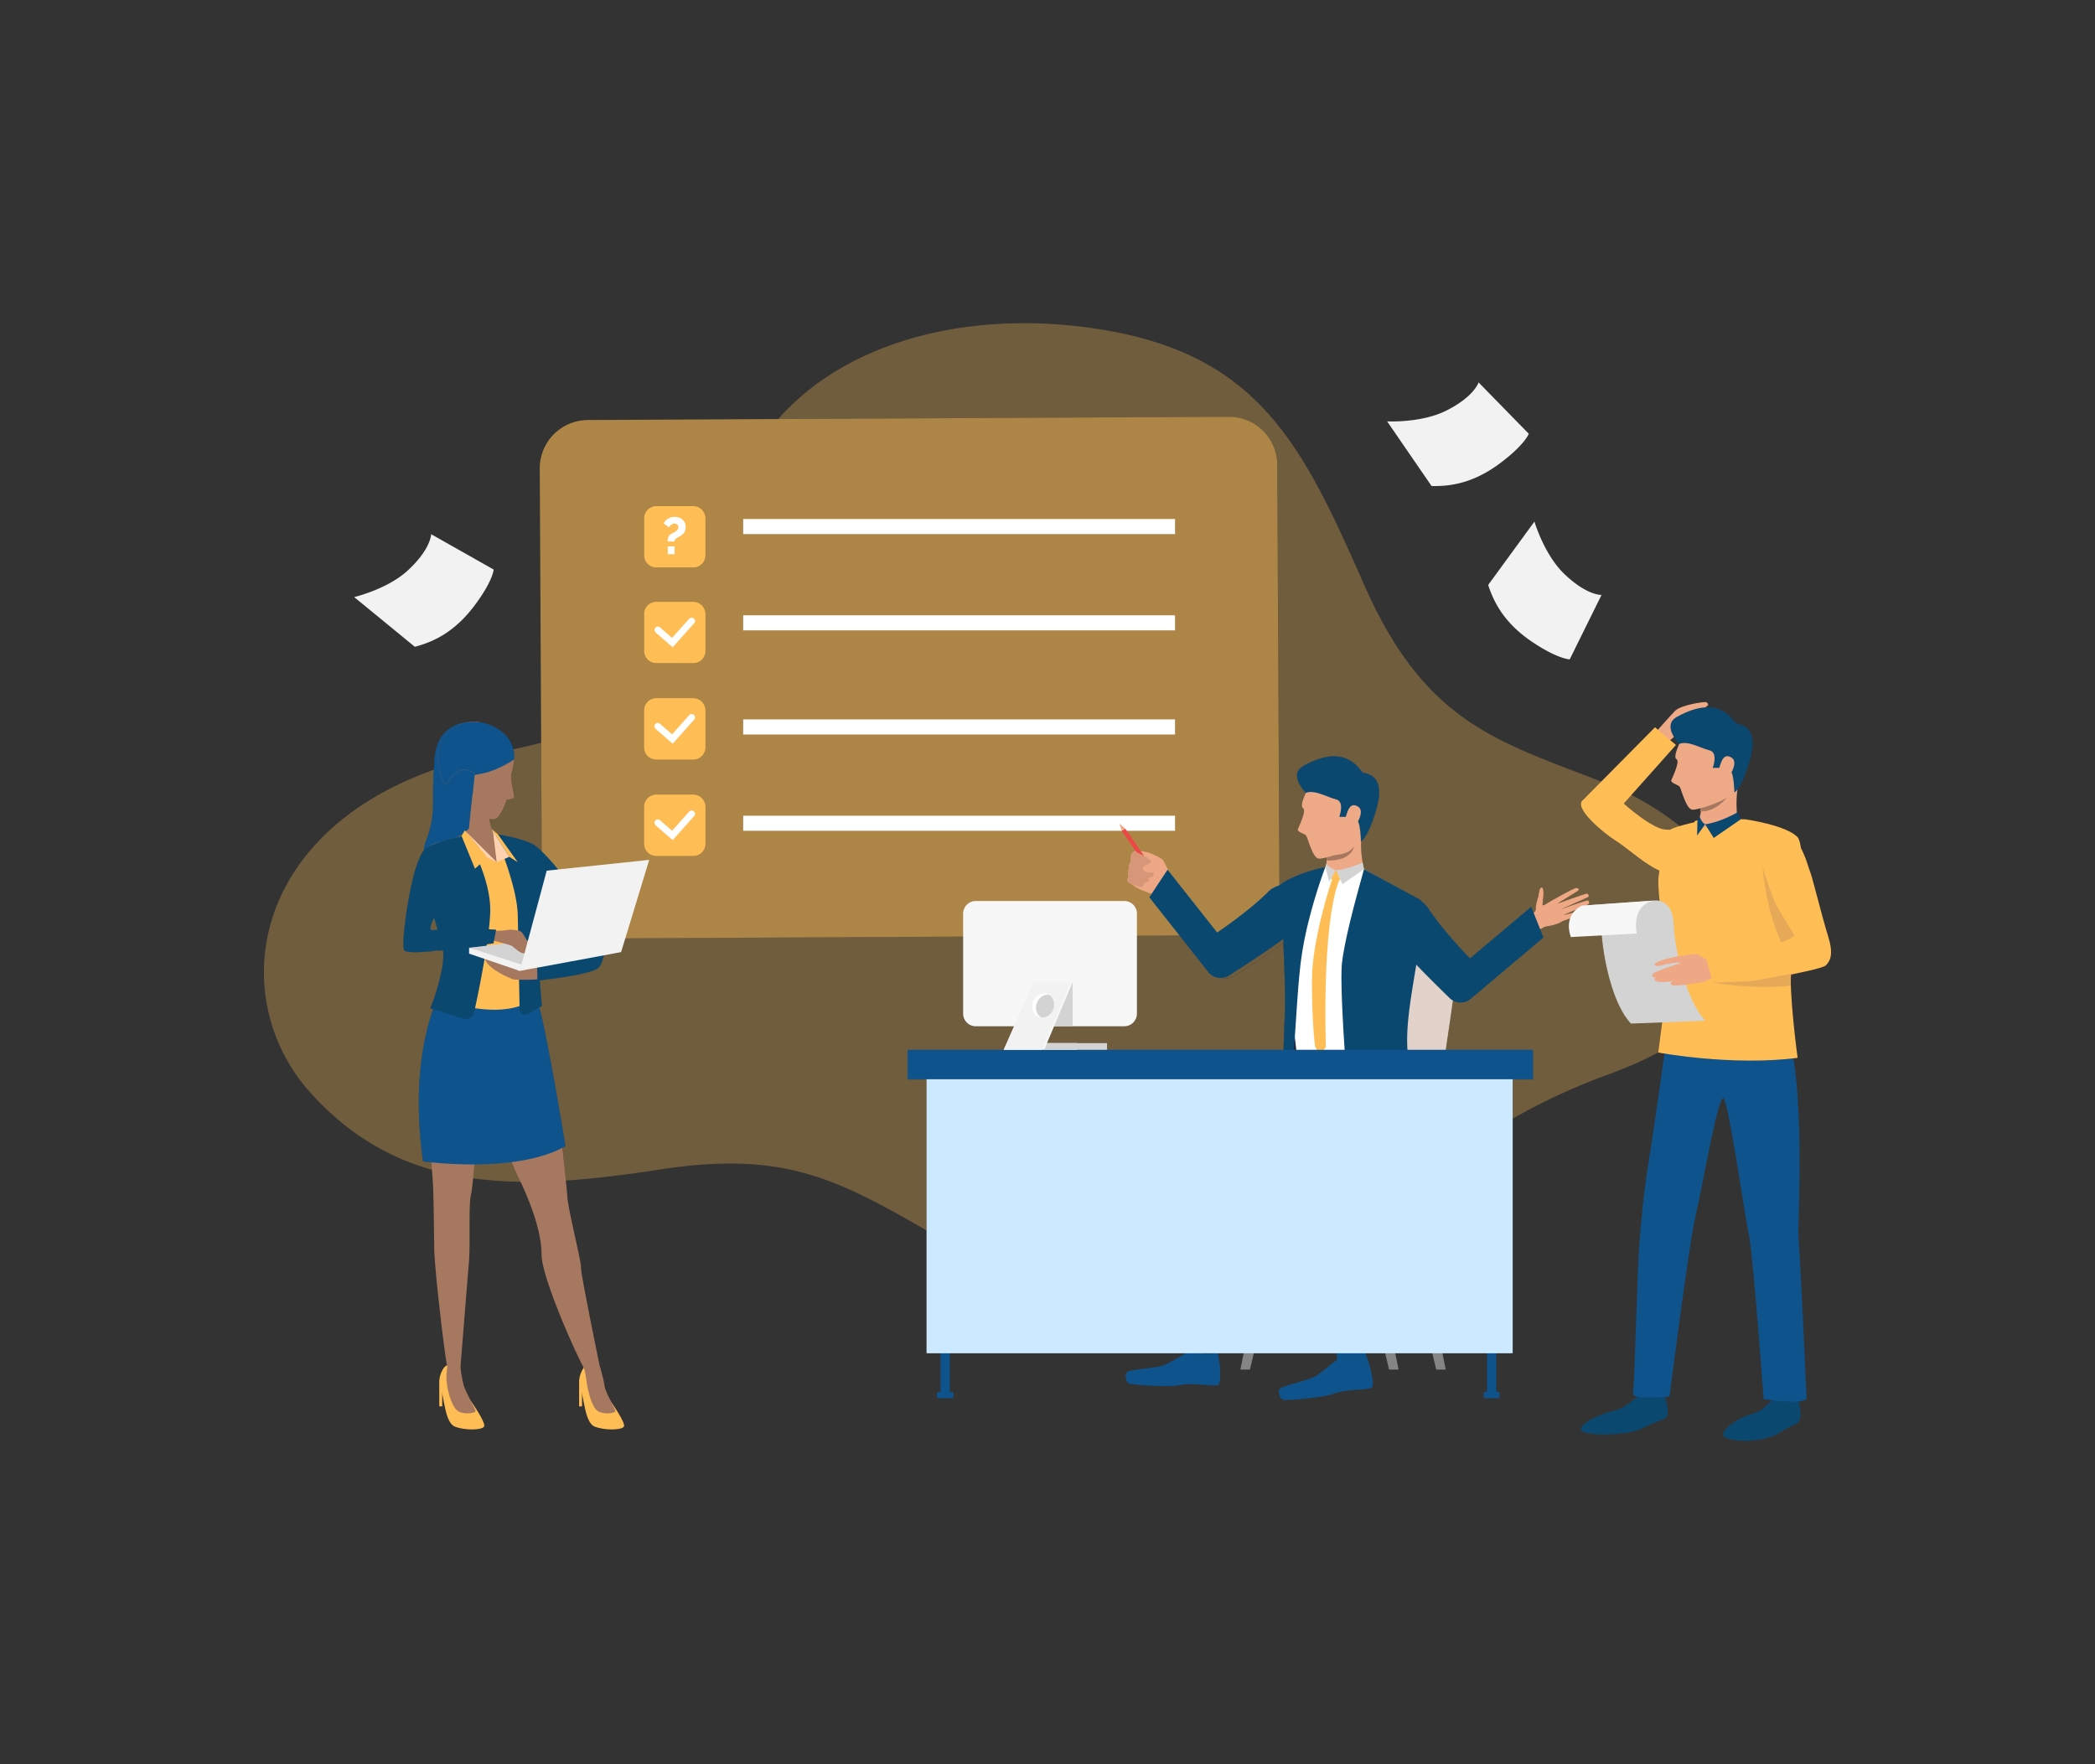 <svg xmlns="http://www.w3.org/2000/svg" viewBox="0 0 500 421">
    <rect x="0" y="0" width="500" height="421" fill="#333333" stroke="none"/>
    <g xmlns="http://www.w3.org/2000/svg">
        <path fill="#F2F2F2"
              d="M84.526 142.496s7.935-1.85 12.821-6.373c5.562-5.145 5.549-8.637 5.549-8.637l14.929 8.445s-.196 2.84-4.747 8.816c-4.768 6.262-9.715 8.287-12.805 9.252-.799.25-1.27.361-1.27.361l-14.477-11.864zM331.057 100.564s8.136.432 14.088-2.551c6.773-3.395 7.733-6.752 7.733-6.752l11.989 12.264s-.979 2.676-7.013 7.148c-6.322 4.688-11.638 5.258-14.874 5.324-.836.016-1.32-.006-1.32-.006l-10.603-15.427zM366.213 124.484s2.291 7.818 7.08 12.445c5.449 5.264 8.935 5.055 8.935 5.055l-7.593 15.379s-2.849-.037-9.069-4.244c-6.52-4.41-8.82-9.234-9.956-12.266a21.36 21.36 0 01-.433-1.248l11.036-15.121z"/>
        <g opacity=".3" fill="#ffbe55">
            <path d="M306.642 241.855c-.08 1.869-.21 5.59-.32 8.869h-89.7v7.031h4.511v35.898c-21.58-12.398-34.32-19.029-63.45-14.559-7.851 1.209-15.4 2.18-22.641 2.66-.22-2.17-.51-4.932-.829-7.811.26-.131.51-.26.75-.4 0 0-4.2-25.619-6.23-33.119l.59-.34s-.24-2.602-.5-6.131c2.76-.301 13.11-1.541 14.21-3.189.62-.93.931-1.961 1.07-2.76l4.14-.771 1-3.289 80.62-.42v18.42c0 1.65 1.34 2.99 2.99 2.99h9.16l-2.471 5.609h24.681v-1.6h-14.34l1.689-4.01h16.78c1.649 0 2.99-1.34 2.99-2.99v-18.631l11.38-.059 6.939 8.809a3.76 3.76 0 004.98.84c3-1.92 7.8-5.029 11.649-7.77.251 5.942.531 12.602.352 16.723zM103.382 240.846c-2.351 6.639-4.87 18.619-2.42 36.33 0 0 .72.1 1.979.229.05.58.1 1.182.15 1.791-10.591-3.031-20.261-8.711-28.971-18.371-19.76-21.91-15.1-61.219 29.391-77.1-.34 6.25.14 9.031-.59 12.711-.16.639-.28 1.15-.36 1.49-.021.09-.04.18-.07.279 0 .02-.01.051-.01.07-.24.84-.54 1.74-.92 2.75-.32.84-.43 1.449-.37 1.869v.01c-1.31 1.771-2.42 5.061-3.5 10.781-1.08 5.719-1.74 12.07-1.24 13.059.19.391 1.32.512 2.63.512 2.03 0 4.49-.291 4.49-.291a49.93 49.93 0 002.16-.189c.65 4.67-3 13.869-3 13.869l.651.201zM382.871 186.805c-25.43-9.939-42.689-14.049-57.33-47.299-14.64-33.25-25.01-54.791-62.819-60.881-30.521-4.92-60.26 2.381-77 21.391l9.89-.051 42.92-.221 54.72-.279c6.36-.039 11.551 5.1 11.58 11.461l.521 100.689v.299a9.957 9.957 0 011.89-.729c1.891-1.721 5.79-3.641 9.07-4.23 0 0 0 .01-.01.029.09-.029.14-.049.14-.049l9.09.51s9.15 5.119 11.25 6.42c1.36.84.03 7.83-1.14 13.629 11.46.531 12.32 2.74 12.32 2.74s-1.341 9.791-2.94 20.49h20.84v7.031h-4.84v9.229c6.62-3.789 14.03-7.33 22.46-10.41 56.979-20.799 30.538-57.599-.612-69.769zm-54.37 6.281c-2.01 6.979-3.699 7.738-3.699 7.738-1.84 1.91-8.58 4.262-10.08 4.111-1.49-.15-2.641-5.141-3.03-5.541-.38-.41-2.2-.869-1.95-1.49.24-.629 2.13-4.49 1.26-4.99-.739-.43.091-2.5.65-3.689 0 0-4.31-4.35-.6-6.42 10.59-5.92 13.52 1.42 14.34 1.631.82.209 5.439.519 3.109 8.65z"/>
            <path d="M328.501 193.086c-2.01 6.979-3.699 7.738-3.699 7.738-1.84 1.91-8.58 4.262-10.08 4.111-1.49-.15-2.641-5.141-3.03-5.541-.38-.41-2.2-.869-1.95-1.49.24-.629 2.13-4.49 1.26-4.99-.739-.43.091-2.5.65-3.689 0 0-4.31-4.35-.6-6.42 10.59-5.92 13.52 1.42 14.34 1.631.82.209 5.439.519 3.109 8.65zM129.291 203.186c-.85-.82-1.659-1.48-2.329-1.811-2.4-1.199-6.721-1.99-8.11-2.23l-1.5-1.299c-.12-.391-.25-.791-.36-1.211-.109-.41-.21-.82-.3-1.23.47.08.85.111 1.12.121 1.62.029 3.08-4.611 3.08-4.611s1.39-.279 1.729-.488c.33-.211-.989-4.451-.56-5.891.439-1.439.63-3.27.63-3.27a6.86 6.86 0 00-.17-2.451c2.33-.479 4.54-1 6.64-1.539l.13 25.91z"/>
            <path d="M149.241 223.945l-1 3.289-4.14.771c-.14.799-.45 1.83-1.07 2.76-1.1 1.648-11.45 2.889-14.21 3.189.26 3.529.5 6.131.5 6.131l-.59.34c2.03 7.5 6.23 33.119 6.23 33.119-.24.141-.49.27-.75.4.319 2.879.609 5.641.829 7.811-3.68.229-7.279.35-10.79.299-3.88-.061-7.659-.32-11.34-.83a71.952 71.952 0 01-9.819-2.029l-.15-1.791a61.254 61.254 0 01-1.979-.229c-2.45-17.711.069-29.691 2.42-36.33l-.65-.201s3.65-9.199 3-13.869c-.77.08-1.5.15-2.16.189 0 0-2.46.291-4.49.291-1.31 0-2.439-.121-2.63-.512-.5-.988.16-7.34 1.24-13.059 1.08-5.721 2.19-9.01 3.5-10.781v-.01c-.06-.42.05-1.029.37-1.869.38-1.01.68-1.91.92-2.75 0-.02.01-.051.01-.07.03-.1.05-.189.07-.279.08-.34.2-.852.36-1.49.729-3.68.25-6.461.59-12.711.39-.139.79-.279 1.2-.42.18-.061.359-.119.539-.189 2.681-.9 5.511-1.711 8.48-2.439 1.98-.49 4.02-.932 6.13-1.33.76-.141 1.51-.291 2.24-.451.14-.02.28-.049.42-.08.2.771.26 1.59.17 2.451 0 0-.19 1.83-.63 3.27-.43 1.439.89 5.68.56 5.891-.34.209-1.729.488-1.729.488s-1.46 4.641-3.08 4.611a8.618 8.618 0 01-1.12-.121c.09.41.19.82.3 1.23.11.42.24.82.36 1.211l1.5 1.299c1.39.24 5.71 1.031 8.11 2.23.67.33 1.479.99 2.329 1.811v.24l.051 8.619v.471c.01 1.58.33 3.09.909 4.459.08.17.16.34.23.5 1.88 3.871 5.86 6.531 10.44 6.51l8.32-.04zM168.352 146.535v8.82c0 1.6-1.29 2.9-2.9 2.9h-3.239c2.829-3.881 4.68-8.041 6.06-12.371.048.212.079.43.079.651zM168.352 169.545v8.82c0 1.609-1.29 2.91-2.9 2.91h-8.819a2.904 2.904 0 01-2.9-2.91v-8.82c0-1.6 1.3-2.9 2.9-2.9h8.819c1.61 0 2.9 1.3 2.9 2.9zM168.352 192.564v8.82c0 1.6-1.29 2.9-2.9 2.9h-8.819a2.902 2.902 0 01-2.9-2.9v-8.82c0-1.609 1.3-2.91 2.9-2.91h8.819c1.61 0 2.9 1.301 2.9 2.91zM271.342 223.314v18.631c0 1.65-1.341 2.99-2.99 2.99h-16.78l-1.689 4.01h14.34v1.6h-24.681l2.471-5.609h-9.16c-1.65 0-2.99-1.34-2.99-2.99v-18.42l41.479-.212zM177.371 123.875h103.07v3.59h-103.07zM177.371 146.855h103.07v3.59h-103.07zM177.371 171.695h103.07v3.6h-103.07zM177.371 194.686h103.07v3.59h-103.07z"/>
            <path d="M365.861 250.725v7.031h-4.84v9.229c-1.34.76-2.64 1.531-3.91 2.311-.75.461-1.479.92-2.21 1.381-15.08 9.619-25.92 20.309-36.16 28.949-2.99 2.52-5.92 4.869-8.899 6.971-5.221 3.68-10.561 6.58-16.511 8.279-3.229.93-6.63 1.5-10.3 1.65-12.85.529-28.859-4.121-51.42-16.861-1.7-.959-3.34-1.889-4.92-2.809-.75-.42-1.479-.85-2.21-1.27-1.14-.65-2.26-1.301-3.35-1.932v-35.898h-4.511v-7.031h89.7c.11-3.279.24-7 .32-8.869.18-4.121-.101-10.781-.351-16.721-3.85 2.74-8.649 5.85-11.649 7.77a3.759 3.759 0 01-4.98-.84l-6.939-8.809 11.17-.061c6.26-.031 11.34-5.061 11.46-11.281a9.957 9.957 0 011.89-.729c1.891-1.721 5.79-3.641 9.07-4.23 0 0 0 .01-.01.029.09-.029.14-.049.14-.049l9.09.51s9.15 5.119 11.25 6.42c1.36.84.03 7.83-1.14 13.629 11.46.531 12.32 2.74 12.32 2.74s-1.341 9.791-2.94 20.49h20.84z"/>
        </g>
        <path opacity=".7" fill="#ffbe55"
              d="M168.352 146.535v8.82c0 1.6-1.29 2.9-2.9 2.9h-8.819a2.902 2.902 0 01-2.9-2.9v-8.82c0-1.6 1.3-2.9 2.9-2.9h8.819c1.38 0 2.53.961 2.82 2.25.049.211.08.429.08.65zM168.352 123.695v8.82c0 1.609-1.29 2.91-2.9 2.91h-8.819a2.904 2.904 0 01-2.9-2.91v-8.82c0-1.6 1.3-2.9 2.9-2.9h8.819c1.61 0 2.9 1.301 2.9 2.9zM168.352 169.545v8.82c0 1.609-1.29 2.91-2.9 2.91h-8.819a2.904 2.904 0 01-2.9-2.91v-8.82c0-1.6 1.3-2.9 2.9-2.9h8.819c1.61 0 2.9 1.3 2.9 2.9zM168.352 192.564v8.82c0 1.6-1.29 2.9-2.9 2.9h-8.819a2.902 2.902 0 01-2.9-2.9v-8.82c0-1.609 1.3-2.91 2.9-2.91h8.819c1.61 0 2.9 1.301 2.9 2.91z"/>
        <path opacity=".6" fill="#ffbe55"
              d="M304.831 110.926c-.029-6.361-5.22-11.5-11.58-11.461l-54.72.279-42.92.221-9.89.051-45.431.229c-6.369.041-11.5 5.221-11.47 11.592l.34 65.439.13 25.91v.24l.051 8.619v.471c.01 1.58.33 3.09.909 4.459.08.17.16.34.23.5 1.88 3.871 5.86 6.531 10.44 6.51l8.319-.039 80.62-.42 41.48-.211 11.38-.059 11.17-.061c6.26-.031 11.34-5.061 11.46-11.281v-.299l-.518-100.689zm-136.479 90.459c0 1.6-1.29 2.9-2.9 2.9h-8.819a2.902 2.902 0 01-2.9-2.9v-8.82c0-1.609 1.3-2.91 2.9-2.91h8.819c1.61 0 2.9 1.301 2.9 2.91v8.82zm0-23.02c0 1.609-1.29 2.91-2.9 2.91h-8.819a2.904 2.904 0 01-2.9-2.91v-8.82c0-1.6 1.3-2.9 2.9-2.9h8.819c1.61 0 2.9 1.301 2.9 2.9v8.82zm0-23.01c0 1.6-1.29 2.9-2.9 2.9h-8.819a2.902 2.902 0 01-2.9-2.9v-8.82c0-1.6 1.3-2.9 2.9-2.9h8.819c1.38 0 2.53.961 2.82 2.25.05.211.08.43.08.65v8.82zm0-22.839c0 1.609-1.29 2.91-2.9 2.91h-8.819a2.904 2.904 0 01-2.9-2.91v-8.82c0-1.6 1.3-2.9 2.9-2.9h8.819c1.61 0 2.9 1.301 2.9 2.9v8.82zm112.089 65.759h-103.07v-3.59h103.07v3.59zm0-22.98h-103.07v-3.6h103.07v3.6zm0-24.85h-103.07v-3.59h103.07v3.59zm0-22.98h-103.07v-3.59h103.07v3.59z"/>
        <path opacity=".7" fill="#ffbe55"
              d="M177.371 123.875h103.07v3.59h-103.07zM177.371 146.855h103.07v3.59h-103.07zM177.371 171.695h103.07v3.6h-103.07zM177.371 194.686h103.07v3.59h-103.07z"/>
        <g fill="#FFF">
            <path d="M177.371 123.875h103.07v3.59h-103.07zM177.371 146.855h103.07v3.59h-103.07zM177.371 171.695h103.07v3.6h-103.07zM177.371 194.686h103.07v3.59h-103.07z"/>
        </g>
        <path fill="#ffbe55"
              d="M168.352 123.695v8.82c0 1.609-1.29 2.91-2.9 2.91h-8.819a2.904 2.904 0 01-2.9-2.91v-8.82c0-1.6 1.3-2.9 2.9-2.9h8.819c1.61 0 2.9 1.301 2.9 2.9zM168.352 169.545v8.82c0 1.609-1.29 2.91-2.9 2.91h-8.819a2.904 2.904 0 01-2.9-2.91v-8.82c0-1.6 1.3-2.9 2.9-2.9h8.819c1.61 0 2.9 1.3 2.9 2.9z"/>
        <path fill="#FFF"
              d="M160.544 177.494l-4.059-3.527a.799.799 0 111.047-1.205l2.869 2.494 4.084-4.566a.797.797 0 111.188 1.065l-5.129 5.739z"/>
        <path fill="#ffbe55"
              d="M168.352 146.535v8.82c0 1.6-1.29 2.9-2.9 2.9h-8.819a2.902 2.902 0 01-2.9-2.9v-8.82c0-1.6 1.3-2.9 2.9-2.9h8.819c1.38 0 2.53.961 2.82 2.25.049.211.08.429.08.65z"/>
        <path fill="#FFF"
              d="M160.544 154.479l-4.059-3.525a.8.8 0 01-.079-1.127.797.797 0 011.126-.08l2.869 2.494 4.084-4.566a.797.797 0 011.125-.062c.33.295.359.799.063 1.125l-5.129 5.741z"/>
        <path fill="#ffbe55"
              d="M168.352 192.564v8.82c0 1.6-1.29 2.9-2.9 2.9h-8.819a2.902 2.902 0 01-2.9-2.9v-8.82c0-1.609 1.3-2.91 2.9-2.91h8.819c1.61 0 2.9 1.301 2.9 2.91z"/>
        <path fill="#FFF"
              d="M160.544 200.508l-4.059-3.525a.799.799 0 111.047-1.207l2.869 2.494 4.084-4.566a.796.796 0 011.125-.061.79.79 0 01.063 1.123l-5.129 5.742zM159.338 129.225c0-.189.009-.371.036-.545.023-.174.071-.338.141-.5a1.62 1.62 0 01.303-.453 2.04 2.04 0 01.52-.383l.428-.23c.18-.092.353-.203.521-.326s.314-.268.438-.43a.853.853 0 00.188-.535.767.767 0 00-.298-.637c-.2-.156-.425-.23-.683-.23a.979.979 0 00-.438.094 1.681 1.681 0 00-.345.221 1.479 1.479 0 00-.268.293c-.072.105-.14.201-.196.285l-1.275-.893a2.478 2.478 0 011.022-1.176 3.007 3.007 0 011.576-.418c.314 0 .628.043.939.133.313.094.596.238.84.434.252.197.451.453.609.768.155.312.235.693.235 1.139 0 .469-.099.865-.292 1.182s-.479.596-.859.834c-.172.117-.35.221-.526.311a5.58 5.58 0 00-.489.285c-.146.1-.266.211-.358.334a.74.74 0 00-.137.445h-1.632zm.036 3.031v-1.857h1.62v1.857h-1.62z"/>
        <g fill="#EEA886">
            <path d="M364.072 218.516s2.523-.438 2.475-1.463c-.051-1.027.382-2.426.54-2.859.213-.578.234-2.627.931-2.336.695.293.116 3.385.117 4.061.001.678 2.186-1.217 2.85-1.223.663-.006 3.485 4.082 1.842 5.193-1.645 1.113-4.117 1.133-4.368 1.389s-2.428 1.115-2.428 1.115l-1.959-3.877z"/>
            <path d="M370.54 214.857s5.256-3.045 5.771-2.932c.518.111.661.426.182.732-.48.307-4.994 3.102-4.994 3.102s6.812-2.48 7.251-2.488c.259-.004.573.592.329.781-.242.189-6.854 3.061-6.854 3.061s6.365-2.303 6.736-2.191c.326.098.486.719.027.924-.461.205-6.249 2.699-6.249 2.699s4.739-1.363 5.005-1.074c.163.178.456.678-.778.99-1.233.311-4.065 1.371-4.065 1.371l-2.361-4.975z"/>
        </g>
        <path fill="#858585"
              d="M332.459 283.844l10.316 43.019h2.273l-8.75-43.113zM321.201 283.844l10.32 43.019h2.272l-8.75-43.113zM308.624 283.844l-10.317 43.019h-2.275l8.75-43.113z"/>
        <path fill="#E2D2CA"
              d="M347.962 230.234s-1.341 9.791-2.94 20.49c-.14.91-.28 1.82-.42 2.74v.01c-.19 1.25-.38 2.5-.57 3.74l-.09.541c-.4 2.58-.8 5.1-1.2 7.439-.45 2.699-.88 5.15-1.27 7.17-.2 1-.38 1.891-.55 2.65-.41 1.799-.851 3.24-1.311 4.41-1.85 4.789-3.86 4.84-3.86 4.84h-44.46c-.31-4.26.881-11.42.881-11.42l.5-.65 11.13-14.439.42-.541 1.979-2.57v-.01l1.63-2.109.86-1.111.53-.689.149-.189.811-1.061 16.99-22.039c3.319-.07 6.119-.031 8.47.059 11.461.53 12.321 2.739 12.321 2.739z"/>
        <path fill="#24263D" d="M307.013 257.107l5.795-1.011-3.864-9.729z"/>
        <path fill="#0E538C"
              d="M283.65 322.596s-3.809 2.264-5.532 3.107c-1.728.842-8.438 1.1-9.1 1.732-.661.631-.414 2.637.697 2.838 1.114.203 9.274.92 11.995.275 2.72-.643 7.813.416 8.94.031 1.126-.387.383-6.463-.056-7.826s-6.944-.157-6.944-.157z"/>
        <path fill="#1C1E30" d="M283.71 320.023l-.06 2.572s5.103.941 6.945.158l-.128-2.824-6.757.094z"/>
        <path fill="#282B45"
              d="M331.051 262.16s-29.126 6.184-33.672 8.115c-4.545 1.93-7.272 2.727-7.612 3.691-.343.967-7.443 47.158-7.443 47.158h9.659s7.499-34.885 8.408-37.045c.909-2.158 36.931-2.273 39.543-4.887 2.614-2.613 4.887-9.771 2.046-16.191s-10.929-.841-10.929-.841z"/>
        <path fill="#0E538C"
              d="M319.165 324.42s-3.419 2.82-4.994 3.918c-1.576 1.096-8.17 2.377-8.727 3.104-.557.725-.006 2.67 1.126 2.699s9.303-.512 11.894-1.564c2.591-1.049 7.785-.783 8.839-1.338 1.056-.553-.607-6.443-1.251-7.723-.642-1.282-6.887.904-6.887.904z"/>
        <path fill="#0E538C" d="M318.83 321.871l.335 2.549s5.188.148 6.887-.904l-.559-2.771-6.663 1.126z"/>
        <path fill="#282B45"
              d="M332.873 257.855s-31.569 14.395-33.615 19.059c-2.082 4.75 18.427 46.246 18.427 46.246l9.432-1.459s-15.422-39.467-14.577-41.438 50.86-7.93 39.319-21.205c-11.541-13.279-18.986-1.203-18.986-1.203z"/>
        <path fill="#0B4870"
              d="M332.735 213.375c1.516-.787 6.57.938 8.062 3.262 3.471 5.404 10.028 12.08 10.028 12.08l14.621-12.293 2.931 7.328-17.356 14.629a3.765 3.765 0 01-5.049-.178c-4.56-4.426-13.943-13.734-14.668-16.062-.959-3.08-1.465-7.26 1.431-8.766z"/>
        <path fill="#FFF"
              d="M335.642 227.494c-.641 3.201-1.24 6.041-1.3 7.281-.101 1.939-2.011 9.59-3.67 15.949-.58 2.211-1.131 4.27-1.561 5.871l-.17.619-.14.541h-.011l-.59 2.189-9.95-2.189-2.449-.541-4.16-.92-2.021-.439c.12-.43.08-1.541-.04-3.07-.05-.621-.119-1.32-.189-2.061a1.228 1.228 0 01-.021-.189c-.1-.939-.22-1.949-.35-3v-.01c-.04-.311-.07-.631-.12-.961-.479-3.9-1.06-8.139-1.38-10.879-.28-2.43-.58-6.65-.75-10.9-.23-6.01-.21-12.061.49-13.131.13-.199.34-.41.609-.629 2.03-1.631 7.49-3.689 8.431-4.041.09-.029.14-.049.14-.049l9.09.51s9.15 5.119 11.25 6.42c1.362.84.032 7.83-1.138 13.629z"/>
        <path fill="#1F2136" d="M328.204 259.945l.91-3.353-19.53-3.803.042 3.065z"/>
        <path fill="#4F558A" d="M318.49 254.35l-4.632-.967v3.664l4.632 1.08z"/>
        <path fill="#0B4870"
              d="M320.566 244.809c.05.959.112 1.932.161 2.914l.014.012c.659 10.783 1.643 22.064 1.643 22.064 1.355 1.133 18.565-2.865 18.565-2.865s-2.118-2.875-4.16-10.844c-2.054-7.957-.448-15.602 1.681-28.549 2.116-12.949.361-12.877.361-12.877l-13.297-7.221c-.871 3.312-4.396 15.328-5.23 22.213-.297 2.514-.112 8.53.262 15.153zM316.312 206.955s0 .01-.01.029c-.12.301-1.141 2.99-2.32 6.861-.57 1.869-1.17 4.01-1.73 6.289 0 0 0 .01-.01.01a86.721 86.721 0 00-1.439 7.02c-.891 5.48-1.28 13.311-1.721 19.551l-.06.811v.01c-.08 1.141-.17 2.209-.26 3.189-.021.24-.04.471-.07.689-.31 3.16-.7 5.291-1.3 5.441-.13.029-.25.059-.351.09-1.39.33-.909.061-.909.061s.029-.941.069-2.361v-.01c.04-1.09.08-2.449.12-3.91.11-3.279.24-7 .32-8.869.18-4.121-.101-10.781-.351-16.721-.27-6.189-1.31-12.541-.939-13.52.159-.422-.37.059.159-.422 1.891-1.718 7.521-3.648 10.802-4.238z"/>
        <path fill="#EEA987"
              d="M316.632 205.389c0 .611-.051 1.172-.187 1.545 0 0 1.021 3.984 9.089.51 0 0-1.595-5.939 0-10.92l-9.089 5.641s.112.896.161 1.943c.026.421.038.871.026 1.281z"/>
        <path fill="#D3D3D3"
              d="M325.205 205.865s-3.171 1.533-6.371 1.83l1.56 3.316 5.141-3.564-.33-1.582zM318.834 207.695s-2.232-.738-2.216-1.83l-.303 1.094.91 3.5 1.609-2.764z"/>
        <path fill="#ffbe55" d="M318.834 207.695l-1.167 2.004s.541.617 2.272.35l-1.105-2.354z"/>
        <path fill="#ffbe55"
              d="M317.918 209.873s-4.769 14.031-4.807 23.994c-.038 9.961.747 15.908.747 15.908l1.051 1.961 1.534-1.791s-1.083-28.926 3.16-39.855c.001 0-1.508-.719-1.685-.217z"/>
        <path fill="#A77860"
              d="M316.606 204.107c.025.422.037.871.025 1.281 6.412.102 6.512-3.561 6.512-3.561-.997 2.653-6.537 2.28-6.537 2.28z"/>
        <path fill="#EEA886"
              d="M279.514 209.045s-1.583-3.146-1.838-3.617c-.256-.473-1.505-1.125-2.999-1.74-1.492-.611-3.752-.695-3.973-.514-.221.18-.52.246-.744.988-.226.74-.051 1.506-.051 1.506s-.664.766-.385 1.691c0 0-.596.752-.121 1.746 0 0-.564.752-.165 1.441 0 0 1.249.658 1.652 1.051.399.393 3.087 1.561 5.817 2.242.001.001 2.772-.325 2.807-4.794z"/>
        <path fill="#EEA886"
              d="M279.514 209.045s3.02 3.012 2.952 3.732c-.114 1.189-1.581 4.66-1.656 4.59-.076-.07-4.728-3.691-4.728-3.691l3.432-4.631z"/>
        <path fill="#0B4870"
              d="M310.944 220.053s0 .01-.01.01c-.5.879-2.689 2.639-5.47 4.639-.16.121-.32.23-.48.352-3.85 2.738-8.649 5.85-11.649 7.77a3.763 3.763 0 01-4.98-.84l-6.939-8.811-7.11-9.02.39-.59 3.301-5.01.66-.99 11.84 14.99s7.77-5.221 12.26-9.811c.34-.35.78-.65 1.29-.91a9.761 9.761 0 011.89-.73c.21-.061.42-.109.63-.16 1.971-.43 3.99-.379 4.74.23.84.68 1.26 1.58 1.37 2.59.248 2-.693 4.4-1.733 6.291z"/>
        <path fill="#EB4747" d="M275.191 207.408l-.817.563-6.658-9.676.817-.562z"/>
        <path fill="#EEA886" d="M268.55 197.729l-1.386-1.147.565 1.707z"/>
        <path fill="#D69779"
              d="M271.103 203.318s3.75 1.652 3.588 2.357c-.164.703-.606.852-.606.852l1.271 1.459s.35 1.492-1.212 1.475c0 0 .46 1.357-1.049 1.143 0 0-.055 1.043-.769 1.082-.714.037-3.087-1.139-3.087-1.139s-.401-.498.165-1.441c0 0-.503-.924.121-1.746 0 0-.298-.809.385-1.691 0 0-.54-1.859.795-2.494-.001-.001.238.073.398.143z"/>
        <path fill="#EEA886"
              d="M277.564 205.359s-2.751.297-4.19 1.191c-.323.201-.604.463-.556.877.047.414.644.863 1.842.803 1.196-.059 2.773.475 2.773.475s1.214-.465.131-3.346z"/>
        <path fill="#12131F"
              d="M280.835 284.684s2.043-12.742 2.15-13.258c.109-.516 2.187-2.373 12.116-5.627 0 0-11.038 2.146-13.932 4.031-2.231 1.453-.334 14.854-.334 14.854z"/>
        <g>
            <path fill="#0E538C" d="M224.477 261.082h2.211v72.584h-2.211zM354.901 261.082h2.212v72.584h-2.212z"/>
            <path fill="#CCE9FF" d="M221.132 257.215h139.89v65.76h-139.89z"/>
            <path fill="#0E538C"
                  d="M216.621 250.545h149.24v7.031h-149.24zM223.638 332.238h3.89v1.428h-3.89zM354.141 332.238h3.734v1.428h-3.734z"/>
        </g>
        <g>
            <path fill="#F7F7F7"
                  d="M271.342 218.025v23.92c0 1.65-1.341 2.99-2.99 2.99h-35.5c-1.65 0-2.99-1.34-2.99-2.99v-23.92c0-1.65 1.34-2.99 2.99-2.99h35.5c1.649 0 2.99 1.34 2.99 2.99z"/>
            <path fill="#F7F7F7"
                  d="M257.071 248.945v1.6h-17.53l2.471-5.609 4.429-10.061.17-.391h9.38l-4.389 10.391-.031.061-1.689 4.009z"/>
            <path fill="#F2F2F2"
                  d="M255.451 234.484l-.18.442-4.24 10.01-2.37 5.609h-9.09l2.47-5.609 4.421-10.061.17-.391z"/>
            <path fill="#D3D3D3" d="M264.222 248.945v1.6h-14.96l.62-1.6zM251.581 244.877l4.411-10.441v10.441z"/>
            <g>
                <path fill="#FFF"
                      d="M247.487 239.338c.489-1.262 1.662-2.027 2.812-1.932a1.916 1.916 0 00-.292-.141c-1.329-.514-2.876.285-3.456 1.787-.583 1.502.023 3.137 1.352 3.65.211.082.428.127.645.145-1.12-.626-1.598-2.122-1.061-3.509z"/>
                <path fill="#D3D3D3"
                      d="M249.271 242.791c.891-.199 1.704-.879 2.09-1.875.426-1.102.211-2.27-.456-3.02a2.336 2.336 0 00-.604-.491c-1.15-.096-2.323.67-2.812 1.932-.537 1.387-.06 2.883 1.061 3.51.083.006.163.01.244.008a2.44 2.44 0 00.477-.064z"/>
            </g>
        </g>
        <g fill="#EEA987">
            <path d="M397.03 176.982s-1.886.252-1.869-.547c.014-.797.142-1.838.142-1.838l1.727 2.385zM407.63 168.33l-6.191 4.789c.789-.148 2.11-.34 2.142.074.041.588-2.354 1.299-3.113 1.834-.696.492-1.427 1.367-1.621 1.408l-1.353 1.16-2.19-2.998s3.614-4.09 4.485-4.961c1.416-1.418 7.144-2.252 7.456-2.045.566.372.385.739.385.739z"/>
        </g>
        <g>
            <path fill="#ffbe55"
                  d="M399.988 177.797l-4.993-4.23-17.123 17.305c-2.682 1.842 5.229 8.193 7.461 9.58 5.74 3.559 12.511 11.793 19.535 6.771 7.613-5.445-3.471-9.32-7.166-9.225-3.205.082-10.18-6.217-10.18-6.217l12.466-13.984z"/>
        </g>
        <g>
            <path fill="#0B4870"
                  d="M390.951 333.07s-2.846 2.986-5.733 3.613c-2.887.625-7.871 2.756-7.894 4.471s11.275 1.51 14.58-.217c4.933-2.58 5.435-1.803 5.981-3.092.548-1.287-.656-4.738-.621-5.146.044-.506-6.313.371-6.313.371z"/>
        </g>
        <g>
            <path fill="#2F6B8C"
                  d="M391.271 331.641s-.377 1.398-.32 1.43c.056.029 6.509.752 6.313-.371a42.745 42.745 0 00-.384-1.902l-5.609.843z"/>
        </g>
        <g>
            <path fill="#0B4870"
                  d="M423.089 333.848s-2.093 2.91-4.893 3.582c-2.76.662-6.845 3.246-6.98 4.912-.135 1.664 8.804 2.521 13.471-.404 3.067-1.924 4.211-1.812 4.828-3.035.618-1.223-.323-4.646-.261-5.043.075-.489-6.165-.012-6.165-.012z"/>
        </g>
        <g>
            <path fill="#2F6B8C"
                  d="M423.173 332.41s-.137 1.406-.084 1.438c.052.033 6.201 1.119 6.165.012-.03-.881-.392-1.977-.392-1.977l-5.689.527z"/>
        </g>
        <g>
            <path fill="#0E538C"
                  d="M397.779 247.588s-2.989 21.707-4.209 29.045c-1.426 8.578-1.91 15.666-2.31 20.109-.5 5.584-1.162 34.164-1.513 35.799-.352 1.631 8.702.783 8.702.783s4.744-37.26 6.234-43.209c1.389-5.537 5.431-29.461 6.696-27.949 1.267 1.512 5.145 28.613 6.082 32.98.94 4.367 3.452 38.754 3.452 38.754s8.542 1.369 10.262 0c0 0-1.349-30.662-1.945-38.85-.229-3.123 1.974-37.365-3.304-51.174-2.788-7.296-28.147 3.712-28.147 3.712z"/>
        </g>
        <path fill="#ffbe55"
              d="M407.547 195.531s-7.906 1.635-8.845 2.467c-1.018.885-2.816 9.543-2.922 11.957-.109 2.414.953 12.49 1.971 16.242s-1.335 19.801-1.979 25c0 0 17.597 3.303 33.25 1.266 0 0-2.134-15.791-1.507-20.932.804-6.588 2.733-21.768 2.733-21.768s.013-8.543-1.198-9.908c-2.596-2.932-12.579-4.324-12.579-4.324h-8.924z"/>
        <path fill="#ffbe55"
              d="M418.42 211.375c.371 7.82 2.86 9.721 5.311 9.113.769-.189 1.524-.627 2.188-1.205 1.042-.906 1.859-2.16 2.152-3.352 1.073-4.355 1.082-16.367-4.414-17.912 0 .001-5.961-1.927-5.237 13.356z"/>
        <path fill="#D3D3D3"
              d="M394.772 214.928s4.412-.732 4.68 5.666c.27 6.398 3.041 18.283 7.552 23.02l-17.752.674c-4.513-4.736-6.729-16.08-7.065-22.475-.312-5.881-4.684-5.666-4.684-5.666l17.269-1.219z"/>
        <path fill="#ffbe55"
              d="M405.128 200.273c.102.068.208.133.327.189.401.205.91.352 1.551.422a5.856 5.856 0 001.139.004c4.185-.408 8.338-5.197 8.338-5.197-8.403-1.273-12.006.293-12.006.293s-1.345 2.944.651 4.289z"/>
        <path fill="#EEA886"
              d="M405.303 197.244s1.957 1.293 9.379-1.977c0 0-.74-4.408.403-9.244 1.104-4.654-9.115 5.74-9.115 5.74.119.086.141.561.072 1.223-.018.18-.043.371-.074.57a13.708 13.708 0 01-.292 1.393c-.417 1.59-.373.908-.373 2.295z"/>
        <path fill="#0B4870"
              d="M414.68 193.861s-3.88 2.34-7.72 2.867l2.043 3.26 6.469-4.457-.792-1.67zM405.676 194.949s.409 1.342 1.284 1.779l-1.918 2.674.07-3.545.564-.908z"/>
        <path fill="#A77860"
              d="M405.71 193.662c4.4.232 7.215-4.33 7.301-4.465-2.764 3.018-7.043 3.197-7.043 3.197-.053.344-.169.891-.258 1.268z"/>
        <path fill="#F7F7F7"
              d="M394.772 214.928s-5.283.49-4.166 7.863l-15.683.848s-2.167-5.021 2.579-7.492l17.27-1.219z"/>
        <path fill="#EEA886"
              d="M408.365 228.709s-.679.32-1.27.16c-1.02-.277-1.89-1.695-3.223-.967-1.331.729-.212 5.605.464 6.32.677.715 2.751.297 5.347-1.564 2.594-1.859-1.318-3.949-1.318-3.949z"/>
        <path fill="#EEA886"
              d="M404.357 227.723s-2.252.168-4.735.662c-2.178.434-4.822 1.275-4.72 1.826.155.834 2.245-.105 4.433-.389 2.017-.262 1.662.131 1.662.131s.094-.117-2.046.6c-2.304.771-4.742 1.693-4.668 2.146.095.559.153.621 1.034.479-.488.191-.506.354-.445.57.312 1.104 3.869.506 5.281.266-1.084.191-1.859.447-1.23 1.002.718.633 5.711-.443 7.537-.656 1.989-.231-2.103-6.637-2.103-6.637z"/>
        <path fill="#ffbe55"
              d="M421.902 198.174c-1.614.531-2.476 2.812-1.495 7.551 1.087 5.24 2.303 7.787 3.005 9.021.701 1.234 4.485 7.553 3.794 8.555-.692 1-9.839 3.379-10.462 3.557-1.239.352-9.537 2.008-9.537 2.008l2.03 7.107s25.266-4.312 26.497-5.541c1.23-1.23 1.871-2.896.511-7.193-1.383-4.365-3.866-14.588-4.309-15.387-.439-.799-2.754-12.071-10.034-9.678z"/>
        <path opacity=".3" fill="#A77860"
              d="M420.632 206.758s.825 10.586 4.49 18.105c1.114-.25 2.21-.826 3.172-1.588 0 0-4.236-6.957-4.615-7.748s-2.619-6.927-3.047-8.769zM408.489 234.475s10.171 1.826 18.929.738c-.131-.846-.013-1.773.259-2.857 0 0-8.212 1.611-9.133 1.721-.922.109-7.972.466-10.055.398z"/>
        <g>
            <path fill="#E8734D"
                  d="M114.611 172.395l-.11 1-1.189 11.23c-2.8-2.051-5.1-.27-6.84 2.619-.05.08-.101.16-.15.25-1.53-2.77-3.359-7.779.05-12.139 1.681-2.15 4.16-3.08 6.69-3.08.15 0 .31 0 .46.01.07 0 .13.01.2.01l.34.029c.09.012.18.021.27.031.051.01.101.01.15.02.039.01.089.01.129.02z"/>
            <path fill="#A77860"
                  d="M122.621 190.426c-.34.209-1.729.488-1.729.488s-1.46 4.641-3.08 4.611a8.618 8.618 0 01-1.12-.121c-1.11-.189-2.71-.639-4.36-1.539l.42-3.93.431-4.08c0-.01.01-.01.01-.01l.08-.84.04-.381c-2.8-2.051-5.1-.27-6.84 2.619-.561-1.309-1-2.719-1.221-4.129-.76-4.701.87-9.32 8.25-9.74.29-.02.631-.01 1 .02 2.4.17 6.061 1.4 7.601 5.5.27.701.47 1.49.59 2.371 0 0-.19 1.83-.63 3.27-.431 1.44.888 5.68.558 5.891z"/>
            <path fill="#0E538C"
                  d="M122.691 181.266s-4.14 2.859-8.26 3.469c-.271.041-.521.09-.771.16h-.01c-.13.031-.26.07-.38.111l.04-.381c-2.8-2.051-5.1-.27-6.84 2.619-.05.08-.101.16-.15.25-.3-.549-.62-1.189-.899-1.898-.061-.15-.12-.301-.181-.461-.21-.57-.39-1.189-.529-1.83 0-.01 0-.02-.011-.029-.04-.18-.069-.361-.1-.551a5.326 5.326 0 01-.09-.6 10.897 10.897 0 01-.071-1.18c0-1.84.51-3.77 1.93-5.59 1.681-2.15 4.16-3.08 6.69-3.08.15 0 .31 0 .46.01.07 0 .13.01.2.01l.34.029c.09.012.18.021.27.031.051.01.101.01.15.02.04.01.09.01.13.02 3.65.551 7.07 2.971 7.91 6.42.203.771.262 1.589.172 2.451z"/>
            <path fill="#E8734D" d="M102.922 196.436c-.091.469-.21.969-.36 1.49.08-.34.2-.852.36-1.49z"/>
        </g>
        <g>
            <path fill="#ffbe55"
                  d="M145.611 334.256s3.819 5.363 3.296 6.215c-.522.85-4.54.971-6.983 0-2.444-.971-2.501-7.26-3.607-9.959-.463-1.131.525-4.469 1.92-4.713 1.394-.242 2.907.471 2.907.471s-1.446 3.804 2.467 7.986z"/>
            <path fill="#A77860"
                  d="M143.171 326.227s.802 2.283 1.096 4.465c.243 1.809 2.72 5.648 2.604 6.137-.117.486-3.259.926-4.541-.328-1.278-1.254-2.104-4.895-2.385-7.072-.264-2.029-.594-3.031-.594-3.031s2.596-1.507 3.82-.171z"/>
            <path fill="#ffbe55"
                  d="M112.378 334.346s3.681 5.273 3.156 6.125c-.524.85-4.538.971-6.983 0-2.443-.971-2.504-7.26-3.608-9.959-.464-1.131.528-4.469 1.921-4.713 1.393-.242 3.025.521 3.025.521s-1.425 3.842 2.489 8.026z"/>
            <path fill="#A77860"
                  d="M109.889 326.32s.291 2.49.756 4.252c.467 1.76 2.969 5.768 2.853 6.256-.116.486-3.261.926-4.539-.328-1.281-1.254-2.271-4.879-2.386-7.072-.116-2.197.291-3.629.291-3.629s1.803-.813 3.025.521z"/>
            <path fill="#A77860"
                  d="M143.401 327.346s-.189.16-.51.318c-.62.32-1.75.65-2.92-.199-.101-.07-.29-.379-.57-.879v-.022c-.03-.039-.05-.08-.08-.129-2.41-4.43-10.07-21.811-10.07-27.01 0-5.932-3.06-13.17-5-17.371-.729-1.57-1.31-2.709-1.51-3.209-.21-.51-.41-1.01-.6-1.5-6.24-15.73-4.98-20.631-5.86-21.701-.899-1.1-.979.68-1.51 3.121-.35 1.648-.99 11.91-1.58 19.139a190.1 190.1 0 01-.28 3.32c-.17 1.801-.33 3.131-.47 3.68-.68 2.682-.15 11.701-.52 16.26-.381 4.551-2.03 25.16-2.03 25.16s-1.28 2.09-3.08.051a.641.641 0 01-.05-.141c-.03-.09-.05-.219-.09-.389-.66-3.471-2.96-22.861-3.03-27.84-.08-5.42-.16-12.891-.3-15.23-.08-1.25-.16-2.439-.25-3.58l-.15-1.791c-1.52-17.719-3.96-21.648.97-36.18.021-.061.04-.129.07-.189.88-2.58 1.8-4.721 2.74-6.49l.06-.119c.01-.012 0-.012 0-.012 1.97-3.67 4.03-5.67 6.05-6.52.61-.25 1.221-.4 1.82-.469.37-.031.74-.041 1.11-.012.04 0 .09 0 .13.012.8.068 1.58.289 2.33.619 0 0 .01 0 .01.01.31.121.61.281.91.439l.02.012c1.12.629 2.19 1.479 3.16 2.42.11.1.2.189.3.299l.011.01a24.748 24.748 0 012.28 2.602c.301.379.561.729.83 1.09v.01c1.12 1.57 1.92 2.949 2.311 3.619.029.051.06.1.08.15.06.131.109.209.13.26.01.01.02.02.02.029 0 .012.01.021.01.031.021.119.131.66.301 1.48.84 4.059 3.109 15.148 3.72 18.398.41 2.17 1.21 8.852 1.9 15.041.319 2.879.609 5.641.829 7.811.181 1.789.311 3.17.36 3.85.22 3.299 3.41 15.719 3.26 16.9-.13 1.029 3.54 19.02 4.511 23.719 0 .01 0 .02.01.031.01.029.01.049.02.068.127.652.197 1.023.197 1.023z"/>
            <path fill="#0E538C"
                  d="M134.962 273.545c-.24.141-.49.27-.75.4-3.49 1.82-7.771 2.85-12.07 3.4-3.061.398-6.141.549-8.95.559-4.35.021-8.09-.279-10.25-.5a61.254 61.254 0 01-1.979-.229c-2.45-17.711.069-29.691 2.42-36.33 1.489-4.23 2.899-6.301 2.899-6.301h.5c1.181 0 4.28.041 7.78.301 3.17.24 6.67.67 9.36 1.439a16.5 16.5 0 011.89.66c1.03.449 1.81.98 2.24 1.609.029.051.06.1.08.15.06.09.1.17.13.26.01.01.02.02.02.029 0 .012.01.021.01.031.131.34.271.82.44 1.4 2.03 7.503 6.23 33.122 6.23 33.122z"/>
            <path fill="#ffbe55" d="M138.213 330.039v5.615h.7v-4.34zM104.84 330.039v5.615h.699v-4.34z"/>
            <path fill="#0E538C"
                  d="M113.312 184.625l-.04.381-.08.84s-.01 0-.01.01l-.431 4.08-.42 3.93-.409 3.93s-.301.24-.79.609c-.011.01-.011.021-.021.021-.07.059-.149.119-.229.18-.11.08-.221.17-.341.26-.369.279-.8.59-1.27.939-.01.01-.01.01-.021.01-.02.01-.05.031-.079.051a47.61 47.61 0 01-3.021 2.02c-2.3 1.41-4.5 2.371-4.91 1.23a.851.851 0 01-.05-.211v-.01c-.06-.42.05-1.029.37-1.869.38-1.01.68-1.91.92-2.75 0-.02.01-.051.01-.07.03-.1.05-.189.07-.279.15-.521.27-1.021.36-1.49.729-3.68.25-6.461.59-12.711.04-.789.1-1.629.17-2.539.649-8.08 6.54-8.971 9.38-8.91-2.53 0-5.01.93-6.69 3.08-2.05 2.619-2.21 5.49-1.659 7.949.35 1.631 1 3.09 1.609 4.189.05-.09.101-.17.15-.25 1.742-2.89 4.042-4.671 6.842-2.62z"/>
            <path fill="#A77860"
                  d="M118.571 201.135l-.55.131c-.71.16-2.03.43-3.37.619-.2.029-.4.061-.6.08-.04.01-.09.01-.13.02-.431.051-.86.09-1.261.102-.55.029-1.06.02-1.46-.041-.83-.131-1.26-.471-.88-1.18a2.85 2.85 0 00.2-.471c.11-.279.19-.609.25-.969v-.012-.02c.05-.25.08-.52.11-.789.08-.061.159-.121.229-.18.01 0 .01-.012.021-.021.489-.369.79-.609.79-.609l.409-3.93.42-3.93c2-.32 4.431-.361 3.82 1.42-.34 1.02-.21 2.5.11 4 0 .02.01.029.01.049.09.41.19.82.3 1.23.11.42.24.82.36 1.211l.41 1.229.01.041c.443 1.199.802 2.02.802 2.02z"/>
            <path fill="#ffbe55"
                  d="M96.521 226.408c.12.977 4.684.773 9.554.275l.016.057.261 1.082c.071.295.138.607.195.934.489 2.787.45 6.711-.48 10.074 0 0 12.276 4.576 19.932.406 0 0-.813-6.658.408-10.961 1.224-4.305 7.61-19.299 7.61-19.299s-4.63-6.693-8.163-7.918-8.088-1.982-8.088-1.982l-6.621.244s-5.512 1.436-6.747 1.824c-2.205.697-3.058 1.43-4.2 3.707-1.57 3.131-4.216 17.157-3.677 21.557zm6.962-7.375s.603 1.334 1.144 2.844c-.441.041-.859.043-1.057.072-1.744.262-.433-1.955-.087-2.916z"/>
            <path fill="#A77860"
                  d="M116.991 196.635c-4.069-.57-4.64-2.709-4.66-2.77l4.351 1.49c0 .02.01.029.01.049.089.41.19.821.299 1.231z"/>
            <path fill="#CFBEB8"
                  d="M103.57 219.086s.299.629 1.117 3.102c.83-6.949.396-10.568.396-10.568-.091 3.714-1.513 7.466-1.513 7.466zM106.09 226.74l.261 1.082c.071.295.138.607.195.934 2.742-1.49 4.713-2.656 4.713-2.656-.738.164-5.169.64-5.169.64z"/>
            <path fill="#A77860" d="M110.771 199.416l7.797 6.355-.804-6.695c.001 0-4.545-.98-6.993.34z"/>
            <path fill="#FCD2B1" d="M116.315 204.693l2.253 1.078-7.656-7.589z"/>
            <path fill="#0B4870"
                  d="M116.991 217.955a55.904 55.904 0 01-.319 3.83c-.131 1.141-.29 2.35-.471 3.59-.02.109-.029.221-.05.33-.09.57-.17 1.141-.26 1.721-.01.01-.01.02-.01.029-.03.16-.061.33-.08.5-.03.15-.051.311-.08.471-.021.139-.05.289-.07.43-.35 2.059-.729 4.1-1.09 5.99-.44 2.229-.85 4.25-1.19 5.789-.069.35-.14.67-.199.971a2.017 2.017 0 01-2.57 1.5l-6.62-2.07-.6-.189-.65-.201s3.65-9.199 3-13.869c.01-.02 0-.041 0-.051a7.233 7.233 0 00-.1-.529c-.37-1.52-.78-2.951-1.15-4.189-.01-.041-.03-.08-.04-.121 0-.02-.01-.039-.02-.061-.131-.42-.261-.799-.37-1.17l-.181-.549c-.109-.311-.21-.59-.29-.84a.32.32 0 00-.04-.102s-.01-.01 0-.01c-.26-.76-.43-1.199-.43-1.199s-1.97-10.859 3.04-16.07a8.554 8.554 0 013.021-2.02c.09-.029.18-.07.27-.1.03-.01.04-.01.04-.01.22-.08.45-.15.69-.211a5.78 5.78 0 01.6-.15c.02 0 .04-.01.06-.01.101-.02.19-.039.29-.049.011-.012.011-.012.021-.012 0 0 .17.271.45.762.26.469.64 1.148 1.069 2a53.578 53.578 0 011.891 4.18c1.379 3.459 2.619 7.74 2.438 11.689zM135.352 210.244l-4.15 5.48-.95 1.25-2.109 2.791c0 1.049.02 2.209.06 3.439v.01c.011.359.03.711.04 1.07.05 1.26.12 2.561.19 3.859l.149 2.381c.011.08.011.16.021.24v.109c.07 1 .14 1.961.21 2.869 0 .07 0 .141.01.211.26 3.529.5 6.131.5 6.131l-.59.34-.14.08-2.57 1.479c-.89.51-2-.119-2.021-1.139 0-.23-.01-.48-.01-.74-.02-1.07-.04-2.381-.069-3.82-.021-.779-.03-1.609-.051-2.461 0-.42-.01-.85-.02-1.289-.01-.291-.01-.59-.021-.891v-.029l-.029-1.621c-.011-.238-.011-.479-.021-.709-.01-.77-.02-1.529-.04-2.291-.01-.738-.029-1.469-.04-2.18-.02-.939-.04-1.85-.05-2.709-.03-1.361-.06-2.6-.08-3.641-.08-4.029-1.71-9.439-3.149-13.48-1.181-3.279-2.221-5.66-2.221-5.66.04.012.07.021.11.041.08.02.16.049.24.08l-.09-.24-.051-.131s.16.021.44.07c1.39.24 5.71 1.031 8.11 2.23.67.33 1.479.99 2.329 1.811 1.341 1.27 2.771 2.93 3.921 4.32a95.022 95.022 0 012.142 2.74z"/>
            <path fill="#A77860"
                  d="M128.82 233.742s-5.436.211-6.282 0c-.844-.211-6.485-2.658-6.825-5.074-.338-2.416 13.107 2.164 13.107 2.164v2.91z"/>
            <path fill="#D3D3D3" d="M111.953 226.191l22.063-2.582-9.966 8.11z"/>
            <path fill="#F2F2F2" d="M124.05 231.719l-12.097-4.123v-1.405l12.504 4.012z"/>
            <path fill="#A77860"
                  d="M118.362 222.141s1.824 0 2.847-.207c.791-.162 2.756.061 3.259.504.499.443 2.093 3.535 2.395 3.725.3.188-.154.627-.684.406 0 0-.485 1.352-1.685.848-1.199-.508-2.014-1.615-2.641-1.809-.627-.195-4.282-1.178-4.282-1.178s-.151-2.619.791-2.289z"/>
            <path fill="#ffbe55" d="M123.571 205.775l-2.019-1.281-3.24-5.129-.14-.22-.82-1.299 1.5 1.299.099.15z"/>
            <path fill="#FCD2B1" d="M121.548 204.492l-2.98 1.279-.803-6.695-.417-1.234z"/>
            <path fill="#0B4870"
                  d="M144.251 226.555s.011.6-.149 1.451c-.14.799-.45 1.83-1.07 2.76-1.1 1.648-11.45 2.889-14.21 3.189-.43.051-.67.07-.67.07.03-.061.04-.15.061-.26.09-.68.01-2.16-.04-2.811-.011-.199-.021-.32-.021-.32l.04-.01.39-.1 15.669-3.969z"/>
            <path fill="#F2F2F2"
                  d="M154.941 205.215l-5.7 18.73-1 3.289-4.139.772-15.281 2.83-.219.039-.43.08-2.311.42-1.809.34.41-1.51.18-.68.54-2.019.75-2.791.049-.17 3.361-12.5 1.139-4.25 2.47-.26.261-.029z"/>
            <path fill="#ffbe55" d="M110.912 198.182l5.403 6.511-2.958 2.635-3.189-7.793z"/>
            <path fill="#0B4870"
                  d="M118.411 221.885l-.05.26-.45 2.371-.12.609s-.609.1-1.59.25a354 354 0 01-4.939.721c-.011 0-.011 0-.021.01-.09.01-.189.02-.279.039-1.131.15-2.301.301-3.431.441-.25.02-.49.049-.729.078-.101.012-.2.021-.29.031-.141.01-.28.029-.42.049-.12.012-.24.021-.36.031-.77.08-1.5.15-2.16.189 0 0-2.46.291-4.49.291-1.31 0-2.439-.121-2.63-.512-.5-.988.16-7.34 1.24-13.059 1.08-5.721 2.19-9.01 3.5-10.781v-.01c.32-.43.97-.83 1.78-1.199.109-.051.21-.09.319-.141.23-.1.471-.199.71-.279 2.061-.781 4.54-1.33 5.271-1.471.08-.02.14-.039.17-.039.03-.01.04-.01.04-.01l-4.29 14.029v.01l-.88 2.859-.021.09-.689 2.24-.03.102s-.01.029-.03.068c-.01 0 0 .01 0 .01-.17.352-.81 1.75-.779 2.391.02.23.18.33.39.371.15-.012.47-.041.92-.07l.32-.031h.03c.05-.01.09-.01.14-.01.02 0 .03 0 .05-.01h.12c1.47-.109 3.65-.24 5.45-.25 1.26 0 2.89.051 4.37.121.779.029 1.51.068 2.12.109 1.039.053 1.738.102 1.738.102z"/>
        </g>
        <g>
            <path fill="#EEA987"
                  d="M401.209 176.688s-2.116 3.924-1.067 4.533c.866.506-1.016 4.359-1.262 4.988-.247.627 1.57 1.086 1.955 1.49.387.406 1.531 5.389 3.028 5.539 1.495.15 8.237-2.195 10.073-4.104s3.342-10.529 2.116-14.168c-1.223-3.636-11.106-5.136-14.843 1.722z"/>
            <path fill="#0B4870"
                  d="M400.787 177.537s-4.302-4.354-.593-6.428c10.584-5.922 13.52 1.42 14.336 1.629.816.211 5.443.529 3.108 8.656-2.008 6.98-3.702 7.74-3.702 7.74s-.084-4.51-.933-5.129c-1.326-.961-4.231-.729-4.231-.729s1.385-3.676-.779-4.199c-2.163-.518-5.015-2.352-7.206-1.54z"/>
            <path fill="#EEA987"
                  d="M410.655 182.266c.192-.506.811-2.67 2.668-1.398 1.86 1.273-1.156 5.357-1.481 5.41s-2.792.234-1.187-4.012z"/>
        </g>
        <g>
            <path fill="#EEA987"
                  d="M324.802 200.824c-1.84 1.91-8.58 4.262-10.08 4.111-1.49-.15-2.641-5.141-3.03-5.541-.38-.41-2.2-.869-1.95-1.49.24-.629 2.13-4.49 1.26-4.99-.739-.43.091-2.5.65-3.689.23-.51.42-.85.42-.85 3.74-6.85 13.62-5.35 14.84-1.721 1.23 3.641-.28 12.26-2.11 14.17z"/>
            <path fill="#0B4870"
                  d="M328.501 193.086c-2.01 6.979-3.699 7.738-3.699 7.738s-.07-3.59-.69-4.799c-.08-.15-.16-.26-.25-.33-.68-.49-1.77-.67-2.68-.721-.86-.061-1.55-.01-1.55-.01s1.39-3.67-.78-4.189c-2.16-.52-5.01-2.361-7.2-1.551 0 0-4.31-4.35-.6-6.42 10.59-5.92 13.52 1.42 14.34 1.631.82.21 5.439.52 3.109 8.651z"/>
            <path fill="#EEA987"
                  d="M321.516 193.959c.192-.506.811-2.672 2.668-1.398 1.86 1.273-1.156 5.357-1.481 5.41s-2.793.232-1.187-4.012z"/>
        </g>
    </g>
</svg>

